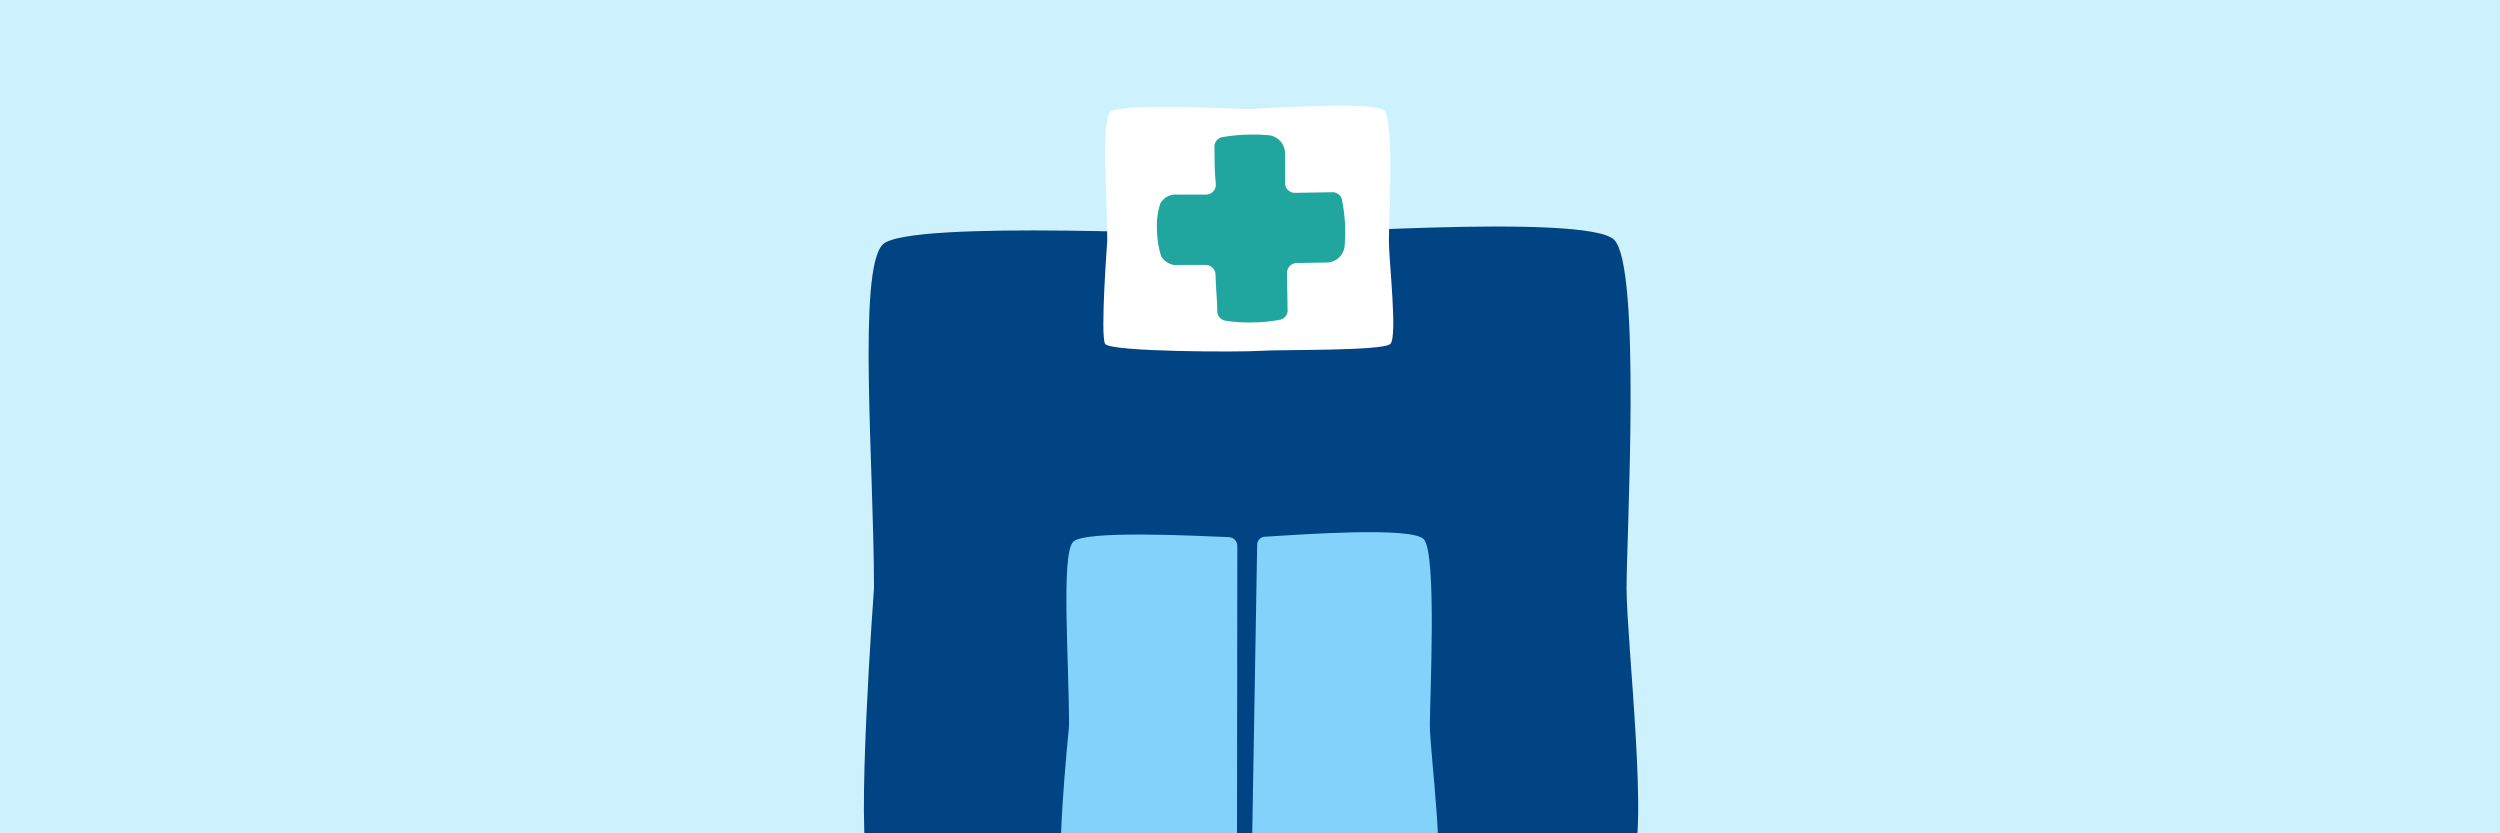 <svg width="900" height="300" viewBox="0 0 900 300" fill="none" xmlns="http://www.w3.org/2000/svg">
<rect x="0" y="0" width="900" height="300" fill="#808080" stroke="none"/>
<g clip-path="url(#clip0_50_142)">
<rect width="900" height="300" fill="#CDF1FD"/>
<path d="M314.636 211.734C314.636 167.957 308.622 97.052 317.802 87.999C326.981 78.946 439.7 84.834 450.051 84.834C460.402 84.834 571.285 76.541 581.098 86.322C590.911 96.103 585.561 192.868 585.561 211.734C585.561 230.6 593.981 303.783 586.954 310.779C579.927 317.774 481.452 316.16 461.826 317.521C442.201 318.882 317.548 318.566 312.737 310.779C307.926 302.992 314.636 211.734 314.636 211.734Z" fill="#004484"/>
<path d="M398.611 86.701C398.611 70.305 396.332 43.779 399.719 40.36C403.106 36.941 445.364 39.252 449.257 39.252C453.151 39.252 494.649 36.087 498.321 39.822C501.992 43.557 499.998 79.642 499.998 86.701C499.998 93.76 503.164 121.172 500.536 123.8C497.909 126.427 461.032 125.794 453.689 126.3C446.345 126.807 399.656 126.712 397.851 123.8C396.047 120.887 398.611 86.701 398.611 86.701Z" fill="white"/>
<path d="M445.31 315.115C445.31 315.899 445.001 316.651 444.45 317.208C443.899 317.765 443.15 318.082 442.366 318.09C423.754 318.344 393.714 318.47 383.68 317.774C379.059 317.457 384.693 263.678 384.851 261.304V261.114C384.851 237.69 381.939 199.895 386.307 195.084C390.169 190.779 430.623 192.9 442.588 193.374C443.34 193.449 444.04 193.79 444.562 194.335C445.085 194.881 445.395 195.596 445.437 196.35L445.31 315.115Z" fill="#83D2FC"/>
<path d="M515.919 316.54C509.082 316.825 478.631 316.856 469.23 317.584C468.249 317.584 465.147 317.585 453.72 317.901C453.297 317.929 452.873 317.866 452.476 317.717C452.079 317.568 451.719 317.336 451.419 317.036C451.12 316.736 450.887 316.376 450.738 315.979C450.589 315.583 450.526 315.159 450.554 314.736L452.58 196.129C452.579 195.378 452.869 194.656 453.388 194.113C453.907 193.57 454.616 193.249 455.366 193.217C467.173 192.52 508.354 189.418 512.596 194.166C517.312 199.357 514.748 251.143 514.748 261.051C514.748 270.958 520.826 316.287 515.919 316.54Z" fill="#83D2FC"/>
<path d="M484.272 81.795C484.334 84.023 484.271 86.253 484.082 88.474C483.948 90.109 483.208 91.635 482.008 92.754C480.808 93.872 479.233 94.502 477.593 94.52L466.799 94.678C466.333 94.686 465.874 94.786 465.447 94.972C465.02 95.158 464.634 95.426 464.31 95.761C463.987 96.096 463.733 96.492 463.562 96.925C463.392 97.359 463.308 97.821 463.317 98.287L463.538 112.024C463.467 112.84 463.111 113.604 462.532 114.183C461.953 114.762 461.189 115.119 460.373 115.19C457.241 115.771 454.062 116.068 450.877 116.076C447.7 116.181 444.52 115.979 441.381 115.475C440.57 115.392 439.812 115.031 439.235 114.455C438.659 113.878 438.298 113.121 438.215 112.309V111.486C438.215 108.796 437.709 103.795 437.582 98.825C437.557 97.896 437.169 97.013 436.5 96.368C435.831 95.723 434.935 95.366 434.005 95.374H424.319C423.069 95.537 421.798 95.323 420.67 94.759C419.542 94.195 418.609 93.307 417.989 92.209C417.038 89.132 416.537 85.933 416.501 82.713C416.32 79.501 416.727 76.282 417.704 73.217C418.308 72.156 419.207 71.293 420.291 70.732C421.375 70.17 422.598 69.934 423.813 70.052H434.227C434.717 70.046 435.2 69.937 435.645 69.734C436.091 69.53 436.489 69.235 436.814 68.868C437.139 68.502 437.383 68.071 437.532 67.605C437.681 67.138 437.73 66.645 437.677 66.158C437.202 61.568 437.234 56.662 437.202 53.497V52.484C437.274 51.668 437.63 50.904 438.209 50.325C438.788 49.746 439.552 49.39 440.368 49.318C443.504 48.767 446.68 48.482 449.864 48.464C452.103 48.402 454.343 48.465 456.575 48.654C458.207 48.795 459.729 49.536 460.846 50.735C461.963 51.934 462.595 53.504 462.62 55.143V65.936C462.624 66.403 462.722 66.865 462.906 67.294C463.09 67.723 463.358 68.11 463.694 68.435C464.03 68.759 464.427 69.013 464.863 69.182C465.298 69.351 465.762 69.431 466.229 69.418L480.03 69.197C480.843 69.274 481.604 69.633 482.182 70.21C482.76 70.788 483.118 71.549 483.195 72.362C483.795 75.474 484.155 78.628 484.272 81.795Z" fill="#21A69F"/>
</g>
<defs>
<clipPath id="clip0_50_142">
<rect width="900" height="300" fill="white"/>
</clipPath>
</defs>
</svg>
